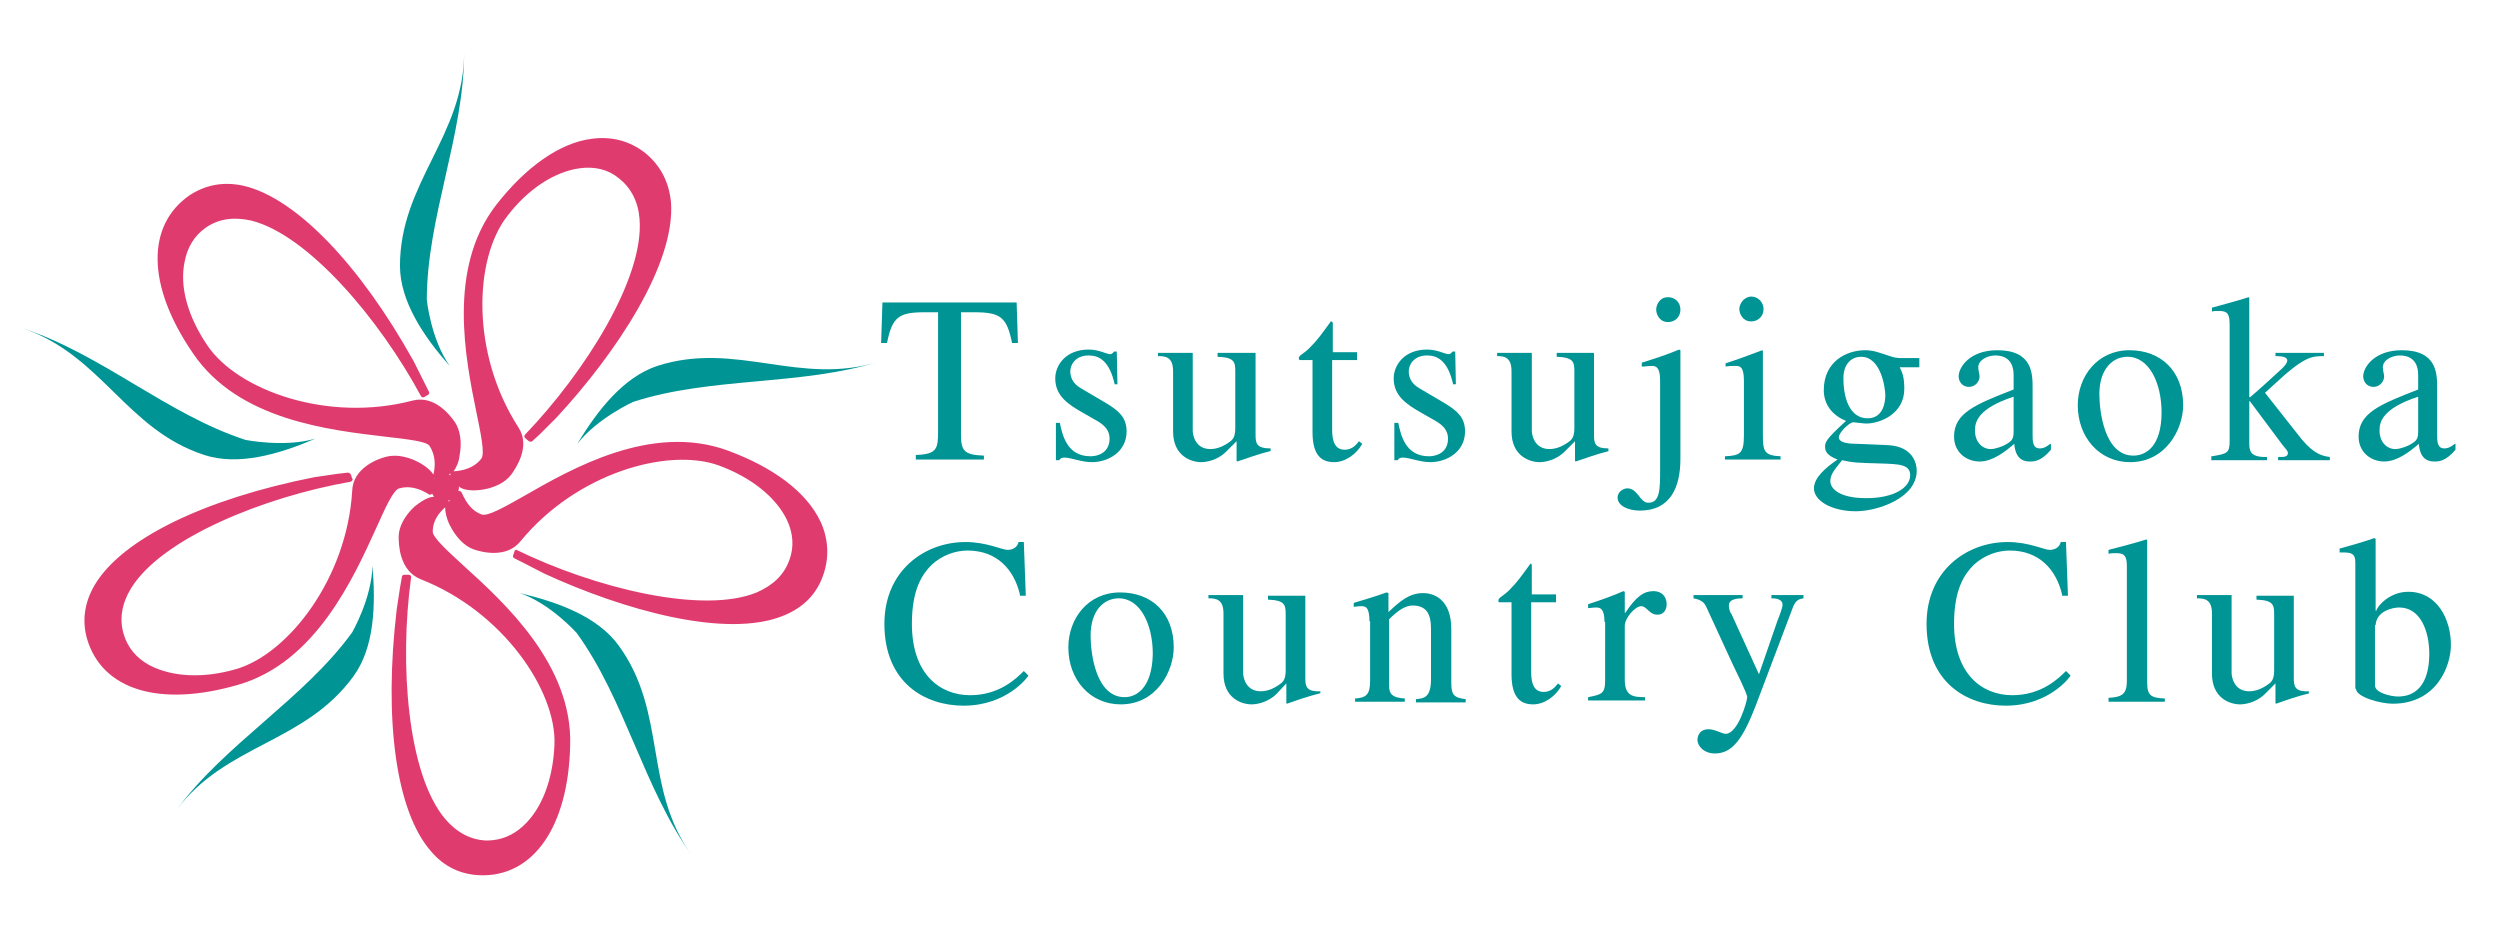 <?xml version="1.0" encoding="utf-8"?>
<!-- Generator: Adobe Illustrator 22.0.1, SVG Export Plug-In . SVG Version: 6.00 Build 0)  -->
<svg version="1.1" id="ƒŒƒCƒ_x201E__x5B__x5F_1"
	 xmlns="http://www.w3.org/2000/svg" xmlns:xlink="http://www.w3.org/1999/xlink" x="0px" y="0px" viewBox="0 0 381.9 143.8"
	 style="enable-background:new 0 0 381.9 143.8;" xml:space="preserve">
<style type="text/css">
	.st0{fill:#009495;}
	.st1{fill:#E03B6F;}
</style>
<g>
	<g>
		<path class="st0" d="M48.2,67c-4.7,1.4-10.7,0.2-10.7,0.2C25.5,63.3,15.4,54,3.3,50.1c12.2,4,15.9,15.5,27.9,19.4
			C36.4,71.2,42.6,69.4,48.2,67z"/>
		<path class="st0" d="M54,103.3c3.2-4.4,3.4-10.8,2.9-16.9c-0.1,5-3.1,10.2-3.1,10.2c-7.4,10.2-19.4,17-26.9,27.2
			C34.5,113.6,46.5,113.6,54,103.3z"/>
		<path class="st0" d="M88.1,96.7c7.4,10.2,10.2,23.7,17.6,34c-7.5-10.4-3.7-21.8-11.2-32.1c-3.2-4.4-9.2-6.6-15.1-8
			C84.1,92.2,88.1,96.7,88.1,96.7z"/>
		<path class="st0" d="M88.2,67.8c3-3.9,8.5-6.4,8.5-6.4c12-3.9,25.6-2.4,37.7-6.2c-12.2,3.9-21.9-3.2-34,0.7
			C95.3,57.6,91.3,62.6,88.2,67.8z"/>
		<path class="st0" d="M65.2,45.8c0-12.6,5.7-25.1,5.7-37.8c0,12.8-9.8,19.9-9.8,32.6c0,5.4,3.6,10.8,7.6,15.3
			C65.8,51.8,65.2,45.8,65.2,45.8z"/>
	</g>
	<path class="st1" d="M125.3,79.6c-2.1-4.4-7.1-8.2-14.2-10.8c-11.6-4.2-23.8,2.8-31.1,7c-3,1.7-5.5,3.1-6.4,2.8
		c-1.4-0.5-2.3-1.6-3.1-3.4c-0.1-0.1-0.2-0.2-0.3-0.2c-0.1,0-0.1,0-0.2,0c0.1-0.2,0.1-0.4,0.1-0.6c0,0,0-0.1,0-0.1
		c0,0,0.1,0.1,0.1,0.1c1.3,1,6,0.6,7.9-1.9c0.7-1,3-4.3,1.1-7.2C71.9,54,72.4,39.5,77.5,33c3.2-4.2,7.3-6.8,11.1-7.3
		c2.3-0.3,4.3,0.2,5.9,1.5c1.9,1.5,3,3.6,3.2,6.3c0.7,9-8.3,23.3-17.5,32.9c-0.1,0.1-0.1,0.2-0.1,0.3c0,0.1,0.1,0.2,0.2,0.3l0.5,0.4
		c0.2,0.1,0.4,0.1,0.5,0l1.2-1.1l2.5-2.5c9-9.7,18.2-23.4,17.5-32.9c-0.3-3.1-1.6-5.6-3.9-7.5c-2.4-1.9-5.2-2.6-8.2-2.2
		c-4.8,0.6-10,4.2-14.6,10.1c-7.5,9.7-4.7,23.5-3,31.8c0.7,3.4,1.3,6.3,0.7,7v0c-1.2,1.5-2.9,1.8-4.2,1.9c0,0,0,0,0,0
		c0.4-0.6,0.8-1.4,0.9-2.4c0.4-2,0.1-3.9-0.7-5.1c-0.7-1-3.1-4.2-6.5-3.3c-13,3.4-26.7-1.6-31.3-8.4c-3-4.4-4.3-9-3.5-12.8
		c0.4-2.2,1.5-4,3.2-5.2c2-1.4,4.3-1.7,7-1.1c8.7,2.2,19.6,15.1,25.9,26.8c0.1,0.1,0.1,0.2,0.3,0.2c0.1,0,0.2,0,0.3-0.1l0.5-0.3
		c0.2-0.1,0.2-0.3,0.1-0.5l-0.8-1.6l-1.5-3c-8.3-14.9-18-24.9-25.9-26.8c-3.1-0.7-5.8-0.2-8.3,1.4c-6.7,4.6-6.6,13.9,0.5,24.2
		c6.9,10.2,20.9,11.7,29.3,12.7c3.4,0.4,6.3,0.7,6.8,1.4l0,0c1,1.5,0.9,3.2,0.6,4.4c-0.9-1.5-4.5-3.5-7.3-2.7
		c-1.2,0.3-5,1.7-5.1,5.2c-0.8,13.4-9.8,24.9-17.7,27.2c-5.1,1.5-9.9,1.2-13.3-0.6c-2-1.1-3.3-2.7-3.9-4.7c-0.7-2.3-0.3-4.7,1.1-7
		c4.7-7.7,20.4-14,33.5-16.3c0.1,0,0.2-0.1,0.3-0.2c0.1-0.1,0.1-0.2,0-0.3l-0.2-0.6c-0.1-0.2-0.3-0.3-0.5-0.3l-1.7,0.2l-3.4,0.5
		c-16.7,3.3-29.3,9.4-33.5,16.4c-1.6,2.7-2,5.5-1.2,8.3c2.3,7.8,11.1,10.5,23.1,7c11.8-3.4,17.6-16.3,21.1-24c1.4-3.1,2.6-5.8,3.5-6
		c1.4-0.4,2.9-0.1,4.5,0.9c0.1,0.1,0.2,0.1,0.4,0c0,0,0.1-0.1,0.1-0.1c0.1,0.2,0.2,0.3,0.3,0.5c0,0,0,0-0.1,0
		c-0.7,0-1.8,0.6-2.9,1.5c-1.5,1.4-2.4,3.1-2.4,4.6c0,1.2,0.1,5.2,3.4,6.5c12.5,4.9,20.7,17,20.4,25.2c-0.2,5.3-1.9,9.8-4.7,12.4
		c-1.7,1.6-3.6,2.3-5.7,2.3c-2.4-0.1-4.5-1.2-6.3-3.3c-5.8-6.9-7-23.8-5.2-36.9c0-0.1,0-0.2-0.1-0.3c-0.1-0.1-0.2-0.1-0.3-0.1
		l-0.6,0c-0.2,0-0.4,0.1-0.4,0.3l-0.3,1.7l-0.5,3.3c-2,16.9-0.1,30.8,5.2,36.9c2,2.4,4.6,3.6,7.5,3.7c8.1,0.3,13.5-7.3,13.8-19.8
		c0.4-12.3-10-21.8-16.3-27.5c-2.5-2.3-4.7-4.3-4.7-5.2c0,0,0,0,0,0c0-1.7,1-2.9,1.9-3.7c0,0.7,0.2,1.7,0.7,2.7
		c0.9,1.8,2.2,3.2,3.6,3.7c1.1,0.4,5,1.5,7.2-1.2c8.5-10.4,22.5-14.4,30.3-11.6c4.9,1.8,8.7,4.8,10.4,8.3c1,2.1,1.1,4.2,0.4,6.1
		c-0.8,2.3-2.5,3.9-5,5c-8.3,3.4-24.8-0.7-36.7-6.5C79,84,78.9,84,78.8,84c-0.1,0-0.2,0.1-0.2,0.2l-0.2,0.6c-0.1,0.2,0,0.4,0.2,0.5
		l1.4,0.7l3.1,1.6c11.9,5.5,27.9,10.1,36.7,6.4c2.9-1.2,4.9-3.2,5.9-6C126.7,85.3,126.6,82.3,125.3,79.6z M68.8,72.3
		c0,0.1,0,0.1,0,0.2c0,0,0,0,0,0.1c-0.1,0-0.2-0.1-0.3-0.1c0,0,0.1,0,0.1,0C68.7,72.4,68.8,72.3,68.8,72.3z M66.4,73.1
		c0,0-0.1,0.1-0.1,0.1C66.3,73.1,66.3,73.1,66.4,73.1C66.3,73.1,66.3,73.1,66.4,73.1z M68.6,76.6c-0.1,0-0.1-0.1-0.2-0.1
		c0.1,0,0.2-0.1,0.3-0.1C68.7,76.5,68.6,76.6,68.6,76.6L68.6,76.6z"/>
	<g>
		<path class="st0" d="M150.5,70.2h-10.6v-0.7c3.3-0.1,3.4-1,3.4-3.7V47.7h-2c-4,0-5,0.7-5.8,4.7h-0.9l0.2-6.2h20.5l0.2,6.2h-0.9
			c-0.8-4-1.8-4.7-5.8-4.7h-2v18.6c0,2.5,0.4,3.2,3.5,3.3V70.2z"/>
		<path class="st0" d="M170.3,58.8c-0.8-3.7-2.4-4.5-4-4.5c-2,0-2.8,1.4-2.8,2.4c0,0.7,0.2,1.8,1.6,2.6l3.9,2.3
			c1.8,1.1,3.1,2.1,3.1,4.3c0,3.2-2.9,4.7-5.3,4.7c-1.6,0-3.2-0.7-4.2-0.7c-0.4,0-0.6,0.1-0.8,0.4h-0.5v-5.7h0.6
			c0.4,1.9,1.1,5.1,4.7,5.1c1.2,0,2.9-0.6,2.9-2.7c0-1.2-0.7-2-1.9-2.7l-2.1-1.2c-2.3-1.3-4.3-2.6-4.3-5.3c0-2,1.6-4.4,5.1-4.4
			c1.6,0,2.7,0.7,3.3,0.7c0.3,0,0.5-0.3,0.6-0.4h0.4l0.1,5H170.3z"/>
		<path class="st0" d="M194.1,68.9c-2,0.5-3.3,1-5.1,1.6l-0.1-0.1v-3l-1.6,1.6c-1.4,1.4-3.2,1.6-3.8,1.6c-1.5,0-4.3-0.9-4.3-4.7
			v-9.2c0-2.2-1.2-2.3-2.3-2.3v-0.5h5.3v11.9c0,0.5,0.3,2.8,2.7,2.8c1.1,0,2.2-0.5,3.2-1.3c0.3-0.3,0.6-0.7,0.6-1.9v-8.6
			c0-1.5-0.1-2.2-2.7-2.3v-0.6h5.8v12.5c0,1.3,0.1,2.1,2.3,2.1V68.9z"/>
		<path class="st0" d="M207.2,55h-3.7v10.4c0,1.1,0,3.3,1.9,3.3c1.2,0,1.8-0.8,2.2-1.3l0.5,0.4c-0.9,1.6-2.6,2.8-4.3,2.8
			c-1.9,0-3.3-1-3.3-4.6V55h-1.9c-0.1,0-0.2-0.1-0.2-0.3c0-0.4,0.8-0.7,1.6-1.5c1.4-1.4,1.9-2.2,3.3-4.1c0.3,0,0.3,0.2,0.3,0.5v4.2
			h3.7V55z"/>
		<path class="st0" d="M222,58.8c-0.8-3.7-2.4-4.5-4-4.5c-2,0-2.8,1.4-2.8,2.4c0,0.7,0.2,1.8,1.6,2.6l3.9,2.3
			c1.8,1.1,3.1,2.1,3.1,4.3c0,3.2-2.9,4.7-5.3,4.7c-1.6,0-3.2-0.7-4.2-0.7c-0.4,0-0.6,0.1-0.8,0.4H213v-5.7h0.6
			c0.4,1.9,1.1,5.1,4.7,5.1c1.2,0,2.9-0.6,2.9-2.7c0-1.2-0.7-2-1.9-2.7l-2.1-1.2c-2.3-1.3-4.3-2.6-4.3-5.3c0-2,1.6-4.4,5.1-4.4
			c1.6,0,2.7,0.7,3.3,0.7c0.3,0,0.5-0.3,0.6-0.4h0.4l0.1,5H222z"/>
		<path class="st0" d="M245.8,68.9c-2,0.5-3.3,1-5.1,1.6l-0.1-0.1v-3l-1.6,1.6c-1.4,1.4-3.2,1.6-3.8,1.6c-1.5,0-4.3-0.9-4.3-4.7
			v-9.2c0-2.2-1.2-2.3-2.2-2.3v-0.5h5.3v11.9c0,0.5,0.3,2.8,2.7,2.8c1.1,0,2.2-0.5,3.2-1.3c0.3-0.3,0.6-0.7,0.6-1.9v-8.6
			c0-1.5-0.1-2.2-2.7-2.3v-0.6h5.7v12.5c0,1.3,0.1,2.1,2.2,2.1V68.9z"/>
		<path class="st0" d="M253.6,58.1c0-2.1-0.7-2.2-1.3-2.2c-0.5,0-1,0.1-1.5,0.1v-0.6c1.9-0.6,3.8-1.2,5.7-2l0.2,0.1v16.6
			c0,4.3-1.5,7.9-6.2,7.9c-1.7,0-3.4-0.7-3.4-2c0-0.8,0.8-1.4,1.5-1.4c1.6,0,1.9,2.2,3.2,2.2c1.8,0,1.8-2.1,1.8-5.1V58.1z
			 M254.8,45.4c1.1,0,1.9,0.8,1.9,1.9c0,1.1-0.8,1.9-1.9,1.9c-1.3,0-1.8-1.2-1.8-1.9C253,46.6,253.5,45.4,254.8,45.4z"/>
		<path class="st0" d="M265.7,47.2c0,0.7,0.5,1.9,1.8,1.9c1.1,0,1.9-0.8,1.9-1.9c0-1-0.8-1.9-1.9-1.9
			C266.2,45.4,265.7,46.6,265.7,47.2z M263.4,70.2h8.6v-0.5c-2.5-0.1-2.7-0.8-2.7-3.2V53.6l-0.1-0.1c-1.9,0.7-3.7,1.4-5.6,2V56
			c0.5-0.1,0.9-0.1,1.5-0.1c0.6,0,1.3,0,1.3,2.2v8.4c0,2.8-0.6,3.1-2.9,3.2V70.2z"/>
		<path class="st0" d="M279.6,73.5c0-1.1,0.7-1.8,1.8-3.2c1.7,0.4,2.5,0.4,5.9,0.5c2.7,0.1,4.5,0.1,4.5,1.8c0,1.9-2.5,3.5-6.7,3.5
			C280.9,76.1,279.6,74.6,279.6,73.5z M281.6,57.8c0-2.4,1.4-3.3,2.7-3.3c3.1,0,3.7,4.9,3.7,5.9c0,0.8-0.2,3.5-2.7,3.5
			C282.5,63.9,281.6,60.7,281.6,57.8z M293.2,56.1v-1.4h-2.8c-0.6,0-1.2-0.1-2-0.4c-1.5-0.5-2.3-0.8-3.5-0.8c-2.8,0-6.3,1.7-6.3,6.1
			c0,2.1,1.2,3.8,3.4,4.7c-3.2,2.9-3.2,3.3-3.2,4c0,1,0.9,1.5,1.9,1.9c-1.9,1.3-3.6,2.8-3.6,4.4c0,1.9,2.7,3.5,6.4,3.5
			c3.3,0,9.3-2,9.3-6.2c0-1-0.5-3.7-4.4-3.9l-4.7-0.2c-1.1,0-2.8-0.1-2.8-1c0-0.7,1.5-2.2,2.2-2.3c0.2,0,1.5,0.2,2,0.2
			c2,0,5.8-1.4,5.8-5.3c0-1.8-0.3-2.5-0.7-3.3H293.2z"/>
		<path class="st0" d="M307.6,65.8c0,1.1-0.1,1.5-1.2,2.1c-0.3,0.2-1.5,0.7-2.3,0.7c-1.3,0-2.4-1.1-2.4-2.8v-0.1
			c0-1.2,0.4-3.3,5.9-5.1V65.8z M313.2,67.8c-0.4,0.3-0.9,0.7-1.6,0.7c-1.1,0-1.1-1.1-1.1-2.1v-7.1c0-2.2,0-5.8-5.4-5.8
			c-4.2,0-5.9,2.6-5.9,4c0,0.6,0.4,1.6,1.6,1.6c0.9,0,1.6-0.8,1.6-1.6c0-0.3-0.2-0.9-0.2-1.4c0-1.1,1.4-1.8,2.6-1.8
			c1.1,0,2.8,0.4,2.8,3v2.2c-5.9,2.3-9.1,3.6-9.1,7.2c0,2.4,1.9,3.8,3.9,3.8c2,0,3.9-1.5,5.3-2.7c0.2,2.6,1.7,2.7,2.4,2.7
			c0.6,0,1.7,0,3.2-1.8V67.8z"/>
		<path class="st0" d="M325.9,69.6c-4.4,0-5.2-6.7-5.2-9.4c0-3.8,2-5.7,4.3-5.7c3.3,0,5.2,4,5.2,8.5
			C330.2,68.2,327.8,69.6,325.9,69.6z M325.3,53.5c-4.9,0-7.9,4-7.9,8.4c0,4.9,3.3,8.7,8,8.7c5.5,0,8.1-5.1,8.1-8.7
			C333.5,56.7,330.1,53.5,325.3,53.5z"/>
		<path class="st0" d="M337.9,69.7c2.4-0.4,2.7-0.5,2.7-2.4V49.7c0-1.6-0.2-2.2-1.6-2.2c-0.5,0-0.8,0-1.1,0.1V47
			c1.8-0.5,3.7-1,5.6-1.6l0.1,0.1v15.1l0.1,0.1c1.3-1.1,3.5-3.1,4.9-4.4c0.5-0.5,0.8-0.9,0.8-1.2c0-0.4-0.3-0.7-1.8-0.7v-0.5h7.4
			v0.5c-1.9,0-3,0-7.9,4.6l-1.1,1l5.6,7.1c1.9,2.3,3.3,2.6,4.3,2.7v0.5h-7.9v-0.5h0.7c0.3,0,0.8-0.1,0.8-0.6c0-0.3-0.3-0.6-0.8-1.2
			l-5-6.7h-0.1v6.6c0,1.5,0.8,1.8,2,1.9l0.7,0v0.5h-8.5V69.7z"/>
		<path class="st0" d="M369.4,65.8c0,1.1-0.1,1.5-1.2,2.1c-0.3,0.2-1.5,0.7-2.3,0.7c-1.3,0-2.4-1.1-2.4-2.8v-0.1
			c0-1.2,0.4-3.3,5.9-5.1V65.8z M375,67.8c-0.4,0.3-0.9,0.7-1.6,0.7c-1.1,0-1.1-1.1-1.1-2.1v-7.1c0-2.2,0-5.8-5.4-5.8
			c-4.2,0-5.9,2.6-5.9,4c0,0.6,0.4,1.6,1.6,1.6c0.9,0,1.6-0.8,1.6-1.6c0-0.3-0.2-0.9-0.2-1.4c0-1.1,1.4-1.8,2.6-1.8
			c1.1,0,2.8,0.4,2.8,3v2.2c-5.9,2.3-9.1,3.6-9.1,7.2c0,2.4,1.9,3.8,3.9,3.8c2,0,3.9-1.5,5.3-2.7c0.2,2.6,1.7,2.7,2.4,2.7
			c0.6,0,1.7,0,3.2-1.8V67.8z"/>
		<path class="st0" d="M155.8,90.8c-0.9-3.8-3.5-6.7-8-6.7c-1.8,0-3.9,0.7-5.5,2.2c-1.4,1.4-3,3.7-3,9c0,7.7,4.3,10.9,8.9,10.9
			c4.5,0,7.1-2.6,8.2-3.7l0.7,0.7c0,0.1-3.2,4.6-9.9,4.6c-5.9,0-12.1-3.5-12.1-12.5c0-8.1,6.1-12.5,12.4-12.5c3.2,0,5.6,1.2,6.4,1.2
			c0.2,0,1.4,0,1.7-1.2h0.8l0.3,8.2H155.8z"/>
		<path class="st0" d="M171.8,106.5c-4.4,0-5.2-6.7-5.2-9.4c0-3.8,2-5.7,4.3-5.7c3.3,0,5.2,4,5.2,8.5
			C176,105.1,173.6,106.5,171.8,106.5z M171.1,90.5c-4.9,0-7.9,4-7.9,8.4c0,4.9,3.3,8.7,8,8.7c5.5,0,8.1-5.1,8.1-8.7
			C179.3,93.6,175.9,90.5,171.1,90.5z"/>
		<path class="st0" d="M201.7,105.9c-2,0.5-3.4,1-5.1,1.6l-0.1-0.1v-3L195,106c-1.4,1.4-3.2,1.6-3.8,1.6c-1.5,0-4.3-0.9-4.3-4.7
			v-9.2c0-2.2-1.2-2.3-2.3-2.3v-0.5h5.3v11.9c0,0.5,0.3,2.8,2.7,2.8c1.1,0,2.2-0.5,3.2-1.3c0.3-0.3,0.6-0.7,0.6-1.9v-8.5
			c0-1.5-0.1-2.2-2.7-2.3v-0.6h5.7v12.5c0,1.3,0.1,2.2,2.3,2.1V105.9z"/>
		<path class="st0" d="M209.2,94.9c0-2.3-0.7-2.3-1.3-2.3c-0.5,0-0.9,0.1-1.1,0.1v-0.6c1.6-0.5,3.4-1,5-1.6l0.3,0.1v2.9
			c1.8-1.7,3.2-2.9,5.3-2.9c1.7,0,4.3,1,4.3,5.5v8.3c0,1.7,0.4,2.2,2.2,2.4v0.5h-7.6v-0.5c1.3-0.1,2.3-0.3,2.3-3.1V96
			c0-2.2-0.7-3.5-2.8-3.5c-1.1,0-2.2,0.7-3.6,2.1v10.2c0,1.2,0.5,1.8,2.4,1.9v0.5H207v-0.5c1.7-0.1,2.3-0.6,2.3-2.7V94.9z"/>
		<path class="st0" d="M237.6,92h-3.7v10.4c0,1.1,0,3.3,1.9,3.3c1.2,0,1.8-0.8,2.2-1.3l0.5,0.4c-0.9,1.6-2.6,2.8-4.3,2.8
			c-1.9,0-3.3-1-3.3-4.6V92H229c-0.1,0-0.1-0.1-0.1-0.3c0-0.4,0.8-0.7,1.6-1.5c1.4-1.4,1.9-2.2,3.3-4.1c0.2,0,0.2,0.2,0.2,0.5v4.2
			h3.7V92z"/>
		<path class="st0" d="M245.1,95c0-2.1-0.7-2.2-1.3-2.2c-0.5,0-0.9,0.1-1.2,0.1v-0.6c1.8-0.6,3.6-1.2,5.4-2l0.2,0.1v3.2h0.1
			c1.7-2.6,2.9-3.3,4.3-3.3c1.2,0,2,0.8,2,2c0,0.9-0.5,1.6-1.4,1.6c-1.3,0-1.6-1.3-2.5-1.3s-2.5,1.8-2.5,3v8.2
			c0,2.5,1.2,2.7,3.1,2.7v0.5h-8.7v-0.5c2-0.4,2.6-0.5,2.6-2.5V95z"/>
		<path class="st0" d="M275.5,91.4c-0.5,0.1-1.2,0.1-1.7,1.6l-5.6,14.8c-1.9,4.9-3.5,7.3-6.2,7.3c-1.8,0-2.7-1.2-2.7-2.1
			c0-0.2,0.1-1.6,1.7-1.6c1,0,2.1,0.7,2.6,0.7c1.9,0,3.3-5,3.3-5.6c0-0.6-1.7-3.9-2.2-5l-4.1-8.9c-0.4-0.9-1.4-1.1-1.9-1.2v-0.5h7.5
			v0.5c-0.8,0-2.1,0.1-2.1,1.1c0,0.5,0.2,1.1,0.4,1.3l4.2,9.2l2.8-8.1c0.4-1,0.8-2.1,0.8-2.5c0-0.7-0.6-1-1.7-1v-0.5h4.9V91.4z"/>
		<path class="st0" d="M315,90.8c-0.9-3.8-3.5-6.7-8-6.7c-1.8,0-3.9,0.7-5.5,2.2c-1.4,1.4-3,3.7-3,9c0,7.7,4.3,10.9,8.9,10.9
			c4.5,0,7.1-2.6,8.2-3.7l0.7,0.7c0,0.1-3.2,4.6-9.9,4.6c-5.9,0-12.1-3.5-12.1-12.5c0-8.1,6.1-12.5,12.4-12.5c3.2,0,5.6,1.2,6.4,1.2
			c0.2,0,1.4,0,1.7-1.2h0.8l0.3,8.2H315z"/>
		<path class="st0" d="M322.1,106.6c2.1-0.1,2.8-0.6,2.8-2.6V86.7c0-1.6-0.2-2.2-1.6-2.2c-0.5,0-0.8,0-1.2,0.1v-0.6
			c1.9-0.5,3.9-1,5.8-1.6l0.1,0.1v21.7c0,2.1,0.6,2.4,2.7,2.5v0.5h-8.6V106.6z"/>
		<path class="st0" d="M352.8,105.9c-2,0.5-3.4,1-5.1,1.6l-0.1-0.1v-3l-1.6,1.6c-1.4,1.4-3.2,1.6-3.8,1.6c-1.5,0-4.3-0.9-4.3-4.7
			v-9.2c0-2.2-1.2-2.3-2.3-2.3v-0.5h5.3v11.9c0,0.5,0.3,2.8,2.7,2.8c1.1,0,2.2-0.5,3.2-1.3c0.3-0.3,0.6-0.7,0.6-1.9v-8.5
			c0-1.5-0.1-2.2-2.7-2.3v-0.6h5.7v12.5c0,1.3,0.1,2.2,2.3,2.1V105.9z"/>
		<path class="st0" d="M362.9,95.5c0.1-2.1,2.5-2.7,3.6-2.7c3.3,0,4.6,3.7,4.6,7.1c0,2.4-0.6,6.5-4.8,6.5c-0.9,0-3.5-0.5-3.5-1.7
			V95.5z M359.9,105.2c0,1.3,3.8,2.3,5.6,2.3c6.7,0,8.9-5.7,8.9-9c0-3.9-2.1-8.1-6.5-8.1c-2.8,0-4.7,2.1-4.9,2.9h-0.1v-11l-0.2-0.1
			c-1.7,0.6-3.5,1.1-5.3,1.6v0.6c0.2,0,0.6,0,0.8,0c1.6,0,1.6,0.8,1.6,1.8V105.2z"/>
	</g>
</g>
</svg>
